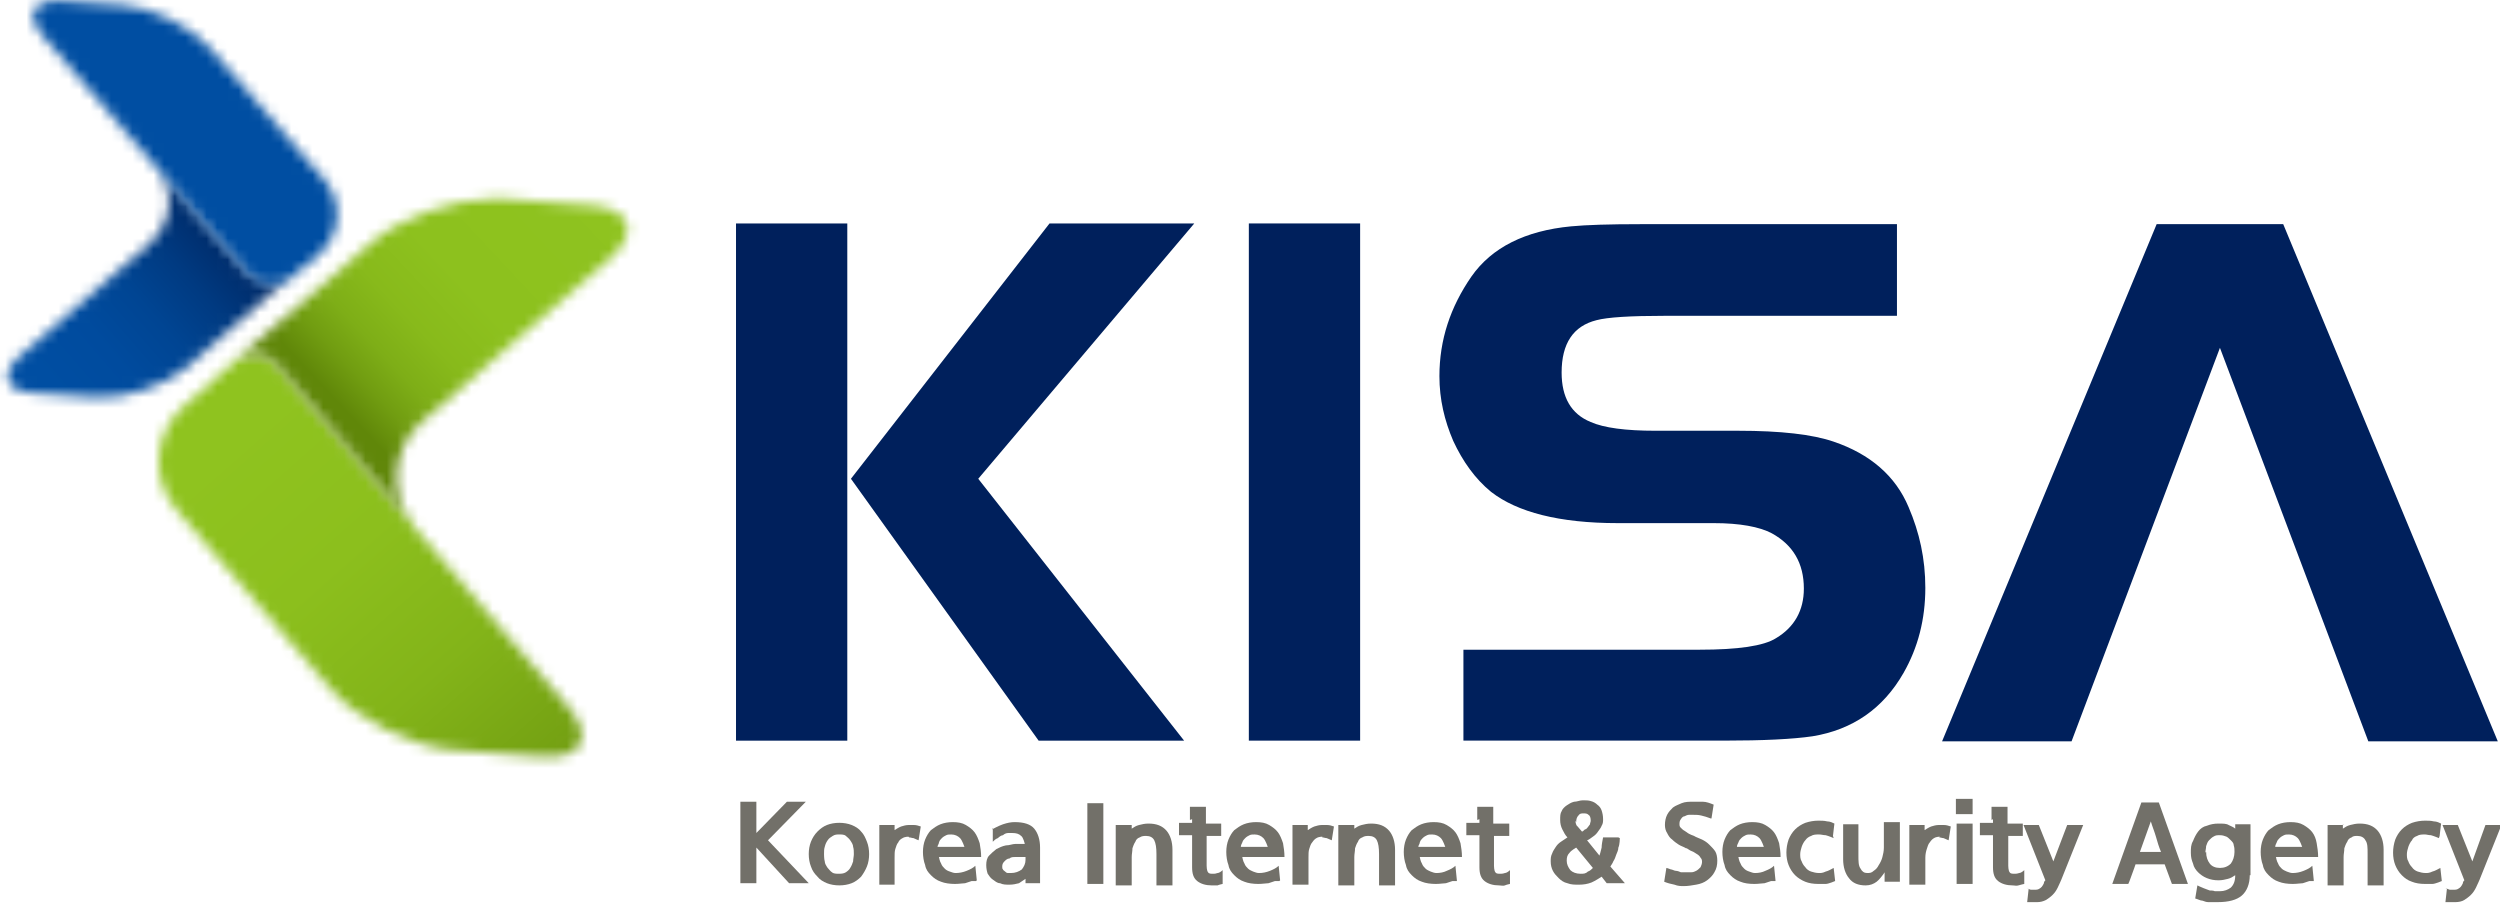 <svg viewBox="0 0 236 86" fill="none" xmlns="http://www.w3.org/2000/svg">
<path d="M79.985 69.916H69.479V21.093H79.985V69.916ZM80.329 45.196L99.075 21.093H112.74L92.346 45.196L111.779 69.916H98.045L80.329 45.196Z" fill="#00205C"></path>
<path d="M128.396 21.093H117.89V69.916H128.396V21.093Z" fill="#00205C"></path>
<path d="M138.147 69.984V61.332H160.464C164.035 61.332 166.507 60.988 167.674 60.233C169.391 59.203 170.284 57.623 170.284 55.563C170.284 53.16 169.254 51.443 167.262 50.345C166.095 49.727 164.241 49.383 161.769 49.383H152.705C147.211 49.383 143.228 48.353 140.756 46.431C139.246 45.195 138.078 43.547 137.186 41.624C136.362 39.701 135.881 37.71 135.881 35.512C135.881 32.079 136.911 28.989 138.902 26.105C140.825 23.358 143.984 21.779 148.31 21.367C149.752 21.229 151.949 21.161 154.833 21.161H179.073V29.813H157.168C153.872 29.813 151.743 29.95 150.713 30.225C148.516 30.774 147.417 32.422 147.417 35.169C147.417 37.504 148.31 39.083 150.164 39.838C151.4 40.388 153.46 40.663 156.275 40.663H164.104C168.086 40.663 171.108 41.006 173.099 41.693C176.533 42.86 178.936 44.92 180.172 47.873C181.202 50.276 181.751 52.748 181.751 55.495C181.751 58.447 181.065 61.126 179.691 63.529C177.769 66.894 174.884 68.885 171.108 69.503C169.254 69.778 166.438 69.915 162.73 69.915H138.147V69.984Z" fill="#00205C"></path>
<path d="M215.536 21.161H203.588L183.331 69.984H195.554L209.562 32.834L223.57 69.984H235.793L215.536 21.161Z" fill="#00205C"></path>
<path d="M71.401 82.412C71.401 82.412 71.401 82.755 71.401 82.893C71.401 83.099 71.401 83.236 71.401 83.374H69.891C69.891 83.374 69.891 82.962 69.891 82.755C69.891 82.481 69.891 82.275 69.891 82.137V76.438C69.891 76.438 69.891 76.026 69.891 75.683H71.401C71.401 75.683 71.401 76.026 71.401 76.232C71.401 76.438 71.401 76.644 71.401 76.713V78.635L74.285 75.683H76.071L72.5 79.322L76.346 83.374H74.491L71.401 80.009V82.343V82.412Z" fill="#727069"></path>
<path d="M76.346 80.627C76.346 80.215 76.415 79.803 76.552 79.46C76.689 79.116 76.895 78.773 77.17 78.498C77.445 78.224 77.719 78.018 78.063 77.88C78.406 77.743 78.818 77.674 79.23 77.674C79.642 77.674 80.054 77.743 80.397 77.88C80.741 78.018 81.084 78.224 81.29 78.498C81.565 78.773 81.702 79.116 81.839 79.46C81.977 79.803 82.045 80.215 82.045 80.627C82.045 81.039 81.977 81.451 81.839 81.794C81.702 82.138 81.496 82.481 81.29 82.756C81.015 83.03 80.741 83.237 80.397 83.374C80.054 83.511 79.642 83.58 79.23 83.58C78.818 83.58 78.406 83.511 78.063 83.374C77.719 83.237 77.376 83.03 77.17 82.756C76.895 82.481 76.689 82.206 76.552 81.794C76.415 81.451 76.346 81.039 76.346 80.627ZM77.788 80.627C77.788 80.627 77.788 81.108 77.857 81.314C77.857 81.52 77.994 81.726 78.131 81.932C78.269 82.069 78.406 82.275 78.543 82.344C78.681 82.481 78.955 82.481 79.161 82.481C79.367 82.481 79.642 82.481 79.848 82.344C80.054 82.206 80.191 82.069 80.26 81.932C80.397 81.726 80.466 81.52 80.535 81.314C80.535 81.108 80.603 80.833 80.603 80.627C80.603 80.421 80.603 80.146 80.535 79.94C80.535 79.734 80.397 79.528 80.26 79.322C80.123 79.116 79.985 79.048 79.848 78.91C79.711 78.773 79.436 78.773 79.23 78.773C79.024 78.773 78.818 78.773 78.612 78.91C78.406 79.048 78.269 79.116 78.131 79.322C77.994 79.528 77.925 79.666 77.857 79.94C77.788 80.146 77.788 80.352 77.788 80.627Z" fill="#727069"></path>
<path d="M85.753 78.981C85.753 78.981 85.41 78.981 85.204 79.118C85.067 79.187 84.861 79.324 84.792 79.53C84.655 79.668 84.586 79.942 84.517 80.148C84.449 80.354 84.449 80.629 84.449 80.972V82.895C84.449 82.895 84.449 83.307 84.449 83.513H83.007C83.007 83.513 83.007 83.17 83.007 82.895C83.007 82.689 83.007 82.414 83.007 82.277V78.981C83.007 78.981 83.007 78.638 83.007 78.432C83.007 78.226 83.007 78.02 83.007 77.882H84.449C84.449 77.882 84.449 78.088 84.449 78.157V78.363C84.449 78.363 84.861 78.088 85.067 78.02C85.273 77.951 85.547 77.882 85.753 77.882C85.891 77.882 86.097 77.882 86.303 77.882C86.509 77.882 86.715 77.951 86.921 78.02L86.715 79.324C86.715 79.324 86.371 79.187 86.234 79.118C86.097 79.118 85.959 79.05 85.822 79.05" fill="#727069"></path>
<path d="M92.139 83.17C92.139 83.17 92.139 83.17 92.002 83.17C91.933 83.17 91.865 83.17 91.865 83.17H91.727C91.521 83.238 91.315 83.307 91.109 83.376C90.903 83.376 90.56 83.444 90.148 83.444C89.667 83.444 89.186 83.376 88.843 83.238C88.431 83.101 88.156 82.895 87.882 82.62C87.607 82.346 87.401 82.071 87.332 81.659C87.195 81.316 87.126 80.835 87.126 80.423C87.126 80.011 87.195 79.599 87.332 79.255C87.47 78.912 87.676 78.569 87.882 78.363C88.156 78.157 88.431 77.951 88.775 77.813C89.118 77.676 89.53 77.607 89.942 77.607C90.422 77.607 90.835 77.676 91.178 77.882C91.521 78.088 91.796 78.294 92.002 78.569C92.208 78.844 92.345 79.187 92.483 79.599C92.551 80.011 92.62 80.423 92.62 80.903H88.637C88.637 80.903 88.706 81.316 88.843 81.522C88.912 81.728 89.049 81.865 89.186 82.002C89.324 82.139 89.461 82.208 89.667 82.277C89.873 82.346 90.01 82.414 90.216 82.414C90.56 82.414 90.903 82.346 91.247 82.208C91.59 82.071 91.865 81.933 92.071 81.728L92.208 83.101L92.139 83.17ZM91.041 79.942C91.041 79.942 90.835 79.324 90.629 79.118C90.422 78.912 90.148 78.775 89.805 78.775C89.599 78.775 89.461 78.775 89.324 78.844C89.186 78.912 89.049 78.981 88.912 79.118C88.775 79.255 88.706 79.324 88.637 79.53C88.637 79.668 88.5 79.805 88.5 79.942H90.972H91.041Z" fill="#727069"></path>
<path d="M93.65 78.294C93.65 78.294 94.268 77.951 94.68 77.813C95.092 77.676 95.435 77.607 95.779 77.607C96.671 77.607 97.289 77.813 97.633 78.225C97.976 78.637 98.182 79.255 98.182 80.011V82.346C98.182 82.346 98.182 82.483 98.182 82.62C98.182 82.689 98.182 82.826 98.182 82.895C98.182 82.963 98.182 83.101 98.182 83.17C98.182 83.238 98.182 83.307 98.182 83.376H96.809V82.963C96.809 82.963 96.397 83.238 96.191 83.376C95.916 83.444 95.641 83.513 95.298 83.513C94.955 83.513 94.68 83.513 94.405 83.376C94.131 83.376 93.925 83.17 93.719 83.032C93.513 82.895 93.375 82.689 93.238 82.483C93.169 82.277 93.101 82.002 93.101 81.659C93.101 81.316 93.169 80.972 93.375 80.766C93.581 80.56 93.787 80.354 94.062 80.148C94.337 80.011 94.611 79.874 94.955 79.805C95.298 79.805 95.573 79.668 95.847 79.668H96.74C96.74 79.668 96.603 79.049 96.397 78.912C96.191 78.706 95.916 78.637 95.573 78.637C95.435 78.637 95.298 78.637 95.161 78.637C95.023 78.637 94.817 78.706 94.68 78.844C94.543 78.844 94.337 78.981 94.199 79.118C93.993 79.187 93.856 79.324 93.719 79.462V78.157L93.65 78.294ZM96.809 80.903C96.809 80.903 96.671 80.903 96.534 80.903H96.328C96.328 80.903 96.053 80.903 95.847 80.903C95.641 80.903 95.435 80.903 95.298 81.041C95.092 81.041 94.955 81.178 94.817 81.316C94.68 81.453 94.611 81.59 94.611 81.796C94.611 81.933 94.611 82.002 94.68 82.071C94.68 82.139 94.817 82.208 94.886 82.277C94.955 82.346 95.023 82.414 95.161 82.414C95.229 82.414 95.367 82.414 95.435 82.414C95.847 82.414 96.191 82.277 96.465 82.071C96.671 81.796 96.809 81.522 96.809 81.178V80.835V80.903Z" fill="#727069"></path>
<path d="M104.156 82.207V82.825C104.156 82.825 104.156 83.305 104.156 83.442H102.646C102.646 83.442 102.646 83.031 102.646 82.825C102.646 82.618 102.646 82.344 102.646 82.207V77.056C102.646 77.056 102.646 76.644 102.646 76.438C102.646 76.232 102.646 76.026 102.646 75.82H104.156C104.156 75.82 104.156 76.232 104.156 76.438V82.207Z" fill="#727069"></path>
<path d="M106.834 77.813C106.834 77.813 106.834 77.951 106.834 78.019C106.834 78.088 106.834 78.157 106.834 78.225C107.04 78.088 107.246 77.951 107.521 77.882C107.796 77.813 108.07 77.745 108.414 77.745C109.169 77.745 109.718 77.951 110.131 78.431C110.474 78.843 110.68 79.461 110.68 80.217V82.963C110.68 82.963 110.68 83.444 110.68 83.581H109.169C109.169 83.581 109.169 83.238 109.169 82.963C109.169 82.757 109.169 82.551 109.169 82.345V80.629C109.169 80.011 109.1 79.599 108.963 79.324C108.826 79.049 108.551 78.912 108.208 78.912C108.002 78.912 107.796 78.912 107.59 79.049C107.384 79.118 107.246 79.255 107.178 79.461C107.04 79.667 106.972 79.873 106.903 80.079C106.903 80.354 106.834 80.629 106.834 80.903V82.963C106.834 82.963 106.834 83.444 106.834 83.581H105.324C105.324 83.581 105.324 83.238 105.324 82.963C105.324 82.757 105.324 82.551 105.324 82.345V79.118C105.324 79.118 105.324 78.706 105.324 78.5C105.324 78.294 105.324 78.088 105.324 77.882H106.834V77.813Z" fill="#727069"></path>
<path d="M112.328 77.402C112.328 77.402 112.328 76.99 112.328 76.784C112.328 76.578 112.328 76.303 112.328 76.165H113.839C113.839 76.165 113.839 76.578 113.839 76.784C113.839 76.99 113.839 77.196 113.839 77.402V77.745H114.182C114.182 77.745 114.525 77.745 114.731 77.745C114.937 77.745 115.143 77.745 115.281 77.745V78.912C115.281 78.912 114.937 78.912 114.8 78.912C114.594 78.912 114.457 78.912 114.319 78.912H113.907V81.728C113.907 81.728 113.907 82.208 114.045 82.346C114.113 82.483 114.319 82.483 114.525 82.483C114.663 82.483 114.731 82.483 114.937 82.414C115.075 82.414 115.281 82.277 115.418 82.14V83.444C115.418 83.444 115.075 83.513 114.937 83.582C114.731 83.582 114.594 83.582 114.388 83.582C113.839 83.582 113.358 83.444 113.015 83.17C112.671 82.895 112.534 82.483 112.534 81.865V78.844H112.328C112.328 78.844 111.985 78.844 111.779 78.844C111.573 78.844 111.367 78.844 111.298 78.844V77.676C111.298 77.676 111.641 77.676 111.847 77.676C112.053 77.676 112.191 77.676 112.397 77.676H112.534V77.333L112.328 77.402Z" fill="#727069"></path>
<path d="M120.774 83.17C120.774 83.17 120.774 83.17 120.637 83.17C120.568 83.17 120.5 83.17 120.5 83.17H120.362C120.156 83.238 119.95 83.307 119.744 83.376C119.538 83.376 119.195 83.444 118.783 83.444C118.302 83.444 117.822 83.376 117.478 83.238C117.066 83.101 116.792 82.895 116.517 82.62C116.242 82.346 116.036 82.071 115.967 81.659C115.83 81.316 115.761 80.835 115.761 80.423C115.761 80.011 115.83 79.599 115.967 79.255C116.105 78.912 116.311 78.569 116.517 78.363C116.792 78.157 117.066 77.951 117.41 77.813C117.753 77.676 118.165 77.607 118.577 77.607C119.058 77.607 119.47 77.676 119.813 77.882C120.156 78.088 120.431 78.294 120.637 78.569C120.843 78.844 120.98 79.187 121.118 79.599C121.186 80.011 121.255 80.423 121.255 80.903H117.272C117.272 80.903 117.341 81.316 117.478 81.522C117.547 81.728 117.684 81.865 117.822 82.002C117.959 82.139 118.165 82.208 118.302 82.277C118.508 82.346 118.646 82.414 118.852 82.414C119.195 82.414 119.538 82.346 119.882 82.208C120.225 82.071 120.5 81.933 120.706 81.728L120.843 83.101L120.774 83.17ZM119.676 79.942C119.676 79.942 119.47 79.324 119.264 79.118C119.058 78.912 118.783 78.775 118.44 78.775C118.234 78.775 118.096 78.775 117.959 78.844C117.822 78.912 117.684 78.981 117.547 79.118C117.41 79.255 117.341 79.324 117.272 79.53C117.204 79.668 117.135 79.805 117.135 79.942H119.607H119.676Z" fill="#727069"></path>
<path d="M124.826 78.981C124.826 78.981 124.483 78.981 124.277 79.118C124.139 79.187 124.002 79.324 123.865 79.53C123.727 79.668 123.659 79.942 123.59 80.148C123.521 80.354 123.521 80.629 123.521 80.972V82.277C123.521 82.277 123.521 82.689 123.521 82.895C123.521 83.101 123.521 83.307 123.521 83.513H122.01C122.01 83.513 122.01 83.17 122.01 82.895C122.01 82.689 122.01 82.414 122.01 82.277V78.981C122.01 78.981 122.01 78.638 122.01 78.432C122.01 78.226 122.01 78.02 122.01 77.882H123.453C123.453 77.882 123.453 78.088 123.453 78.157V78.363C123.453 78.363 123.865 78.088 124.071 78.02C124.277 77.951 124.551 77.882 124.757 77.882C124.895 77.882 125.101 77.882 125.307 77.882C125.513 77.882 125.719 77.951 125.925 78.02L125.719 79.324C125.719 79.324 125.375 79.187 125.238 79.118C125.101 79.118 124.963 79.05 124.826 79.05" fill="#727069"></path>
<path d="M127.847 77.813C127.847 77.813 127.847 77.951 127.847 78.019C127.847 78.088 127.847 78.157 127.847 78.225C128.053 78.088 128.259 77.951 128.534 77.882C128.809 77.813 129.083 77.745 129.427 77.745C130.182 77.745 130.731 77.951 131.143 78.431C131.487 78.843 131.693 79.461 131.693 80.217V82.345C131.693 82.345 131.693 82.757 131.693 82.963C131.693 83.169 131.693 83.444 131.693 83.581H130.182C130.182 83.581 130.182 83.238 130.182 82.963C130.182 82.757 130.182 82.551 130.182 82.345V80.629C130.182 80.011 130.113 79.599 129.976 79.324C129.839 79.049 129.564 78.912 129.221 78.912C129.015 78.912 128.809 78.912 128.603 79.049C128.397 79.118 128.259 79.255 128.191 79.461C128.053 79.667 127.985 79.873 127.916 80.079C127.916 80.354 127.847 80.629 127.847 80.903V82.963C127.847 82.963 127.847 83.444 127.847 83.581H126.337C126.337 83.581 126.337 83.238 126.337 82.963C126.337 82.757 126.337 82.551 126.337 82.345V79.118C126.337 79.118 126.337 78.706 126.337 78.5C126.337 78.294 126.337 78.088 126.337 77.882H127.847V77.813Z" fill="#727069"></path>
<path d="M137.529 83.17C137.529 83.17 137.529 83.17 137.392 83.17C137.323 83.17 137.254 83.17 137.254 83.17H137.117C136.911 83.238 136.705 83.307 136.499 83.376C136.293 83.376 135.95 83.444 135.538 83.444C135.057 83.444 134.576 83.376 134.233 83.238C133.821 83.101 133.546 82.895 133.271 82.62C132.997 82.346 132.791 82.071 132.722 81.659C132.585 81.316 132.516 80.835 132.516 80.423C132.516 80.011 132.585 79.599 132.722 79.255C132.859 78.912 133.065 78.569 133.271 78.363C133.546 78.157 133.821 77.951 134.164 77.813C134.507 77.676 134.92 77.607 135.332 77.607C135.812 77.607 136.224 77.676 136.568 77.882C136.911 78.088 137.186 78.294 137.392 78.569C137.598 78.844 137.735 79.187 137.872 79.599C137.941 80.011 138.01 80.423 138.01 80.903H134.027C134.027 80.903 134.095 81.316 134.233 81.522C134.301 81.728 134.439 81.865 134.576 82.002C134.714 82.139 134.92 82.208 135.057 82.277C135.263 82.346 135.4 82.414 135.606 82.414C135.95 82.414 136.293 82.346 136.568 82.208C136.911 82.071 137.186 81.933 137.392 81.728L137.529 83.101V83.17ZM136.43 79.942C136.43 79.942 136.224 79.324 136.018 79.118C135.812 78.912 135.538 78.775 135.194 78.775C134.988 78.775 134.851 78.775 134.713 78.844C134.576 78.912 134.439 78.981 134.301 79.118C134.164 79.255 134.095 79.324 134.027 79.53C134.027 79.668 133.889 79.805 133.889 79.942H136.362H136.43Z" fill="#727069"></path>
<path d="M139.452 77.402C139.452 77.402 139.452 76.99 139.452 76.784C139.452 76.578 139.452 76.303 139.452 76.165H140.963C140.963 76.165 140.963 76.578 140.963 76.784C140.963 76.99 140.963 77.196 140.963 77.402V77.745H141.375C141.375 77.745 141.718 77.745 141.924 77.745C142.13 77.745 142.336 77.745 142.474 77.745V78.912C142.474 78.912 142.13 78.912 141.924 78.912C141.718 78.912 141.581 78.912 141.444 78.912H141.032V81.728C141.032 81.728 141.032 82.208 141.169 82.346C141.238 82.483 141.444 82.483 141.65 82.483C141.718 82.483 141.856 82.483 142.062 82.414C142.199 82.414 142.405 82.277 142.542 82.14V83.444C142.542 83.444 142.199 83.513 142.062 83.582C141.924 83.65 141.718 83.582 141.512 83.582C140.963 83.582 140.482 83.444 140.139 83.17C139.796 82.895 139.658 82.483 139.658 81.865V78.844H139.452C139.452 78.844 139.109 78.844 138.903 78.844C138.697 78.844 138.491 78.844 138.422 78.844V77.676C138.422 77.676 138.766 77.676 138.972 77.676C139.178 77.676 139.384 77.676 139.521 77.676H139.658V77.333L139.452 77.402Z" fill="#727069"></path>
<path d="M152.911 79.12C152.911 79.12 152.911 79.738 152.773 80.012C152.773 80.287 152.636 80.493 152.567 80.699C152.499 80.905 152.43 81.111 152.293 81.317C152.224 81.523 152.087 81.66 152.018 81.798L153.392 83.377H151.675L151.194 82.759C151.194 82.759 150.576 83.171 150.233 83.308C149.889 83.446 149.477 83.514 149.065 83.514C148.653 83.514 148.31 83.514 147.967 83.377C147.623 83.308 147.349 83.102 147.143 82.896C146.937 82.69 146.731 82.484 146.593 82.21C146.456 81.935 146.387 81.66 146.387 81.317C146.387 81.042 146.387 80.836 146.525 80.562C146.593 80.356 146.731 80.15 146.868 79.944C147.005 79.738 147.143 79.6 147.349 79.463C147.555 79.326 147.761 79.188 147.967 79.051C147.761 78.845 147.623 78.57 147.486 78.296C147.349 78.021 147.28 77.746 147.28 77.403C147.28 77.059 147.28 76.785 147.417 76.579C147.486 76.373 147.692 76.167 147.898 76.029C148.104 75.892 148.31 75.755 148.585 75.686C148.859 75.686 149.134 75.549 149.409 75.549C149.683 75.549 149.958 75.549 150.164 75.618C150.439 75.686 150.645 75.823 150.782 75.961C150.988 76.098 151.125 76.304 151.194 76.51C151.263 76.716 151.331 76.991 151.331 77.334C151.331 77.54 151.331 77.746 151.194 77.952C151.125 78.158 150.988 78.296 150.851 78.502C150.713 78.708 150.576 78.845 150.37 78.982C150.164 79.12 150.027 79.257 149.821 79.326L150.988 80.768C150.988 80.768 151.125 80.356 151.194 80.012C151.194 79.738 151.263 79.394 151.331 79.051H152.773L152.911 79.12ZM147.898 81.248C147.898 81.592 148.035 81.866 148.241 82.141C148.447 82.347 148.791 82.484 149.203 82.484C149.477 82.484 149.683 82.484 149.889 82.278C150.095 82.21 150.233 82.072 150.37 81.935L148.791 80.012C148.791 80.012 148.31 80.287 148.173 80.493C147.967 80.699 147.898 80.905 147.898 81.248ZM148.722 77.472C148.722 77.472 148.722 77.884 148.928 78.021C149.065 78.158 149.203 78.364 149.34 78.502C149.409 78.502 149.546 78.364 149.615 78.296C149.752 78.296 149.821 78.158 149.889 78.09C149.958 78.021 150.027 77.884 150.095 77.815C150.095 77.677 150.164 77.609 150.164 77.472C150.164 77.197 150.095 76.991 149.958 76.922C149.821 76.785 149.683 76.785 149.477 76.785C149.271 76.785 149.134 76.785 148.997 76.991C148.859 77.128 148.791 77.334 148.791 77.609" fill="#727069"></path>
<path d="M161.495 77.262C161.151 77.125 160.877 77.056 160.602 76.987C160.327 76.919 160.121 76.919 159.847 76.919C159.709 76.919 159.572 76.919 159.435 76.919C159.297 76.919 159.16 76.987 159.023 77.056C158.885 77.056 158.748 77.193 158.679 77.331C158.611 77.399 158.542 77.537 158.542 77.743C158.542 77.949 158.542 78.017 158.679 78.155C158.748 78.223 158.885 78.361 159.023 78.429C159.16 78.498 159.297 78.635 159.435 78.704C159.572 78.773 159.709 78.841 159.915 78.91C160.121 79.047 160.396 79.116 160.671 79.253C160.945 79.391 161.151 79.528 161.357 79.734C161.563 79.94 161.769 80.146 161.907 80.352C162.044 80.558 162.113 80.901 162.113 81.245C162.113 81.657 162.044 82 161.838 82.343C161.701 82.618 161.426 82.893 161.151 83.099C160.877 83.305 160.533 83.442 160.121 83.511C159.709 83.579 159.366 83.648 158.954 83.648C158.679 83.648 158.405 83.648 158.061 83.511C157.718 83.442 157.443 83.374 157.1 83.236L157.306 81.931C157.306 81.931 157.581 82 157.718 82.069C157.855 82.069 158.061 82.206 158.199 82.206C158.336 82.206 158.542 82.275 158.679 82.343C158.817 82.343 158.954 82.343 159.091 82.343C159.229 82.343 159.435 82.343 159.641 82.343C159.847 82.343 159.984 82.275 160.121 82.206C160.259 82.137 160.396 82 160.533 81.863C160.602 81.725 160.671 81.519 160.671 81.382C160.671 81.245 160.671 81.107 160.533 80.97C160.465 80.833 160.327 80.695 160.19 80.627C160.053 80.558 159.915 80.421 159.709 80.352C159.503 80.283 159.366 80.146 159.229 80.077C159.229 80.077 159.229 80.077 159.16 80.077C158.954 79.94 158.679 79.871 158.473 79.734C158.267 79.597 158.061 79.459 157.855 79.253C157.649 79.116 157.512 78.91 157.375 78.635C157.237 78.429 157.169 78.155 157.169 77.88C157.169 77.537 157.237 77.193 157.375 76.919C157.512 76.644 157.718 76.438 157.924 76.232C158.199 76.026 158.473 75.957 158.748 75.82C159.091 75.683 159.435 75.683 159.847 75.683C160.121 75.683 160.396 75.683 160.739 75.683C161.083 75.683 161.426 75.82 161.769 75.957L161.563 77.262H161.495Z" fill="#727069"></path>
<path d="M167.606 83.17C167.606 83.17 167.606 83.17 167.468 83.17C167.4 83.17 167.331 83.17 167.331 83.17C167.331 83.17 167.262 83.17 167.194 83.17C166.988 83.238 166.782 83.307 166.576 83.376C166.37 83.376 166.026 83.444 165.614 83.444C165.065 83.444 164.653 83.376 164.31 83.238C163.898 83.101 163.623 82.895 163.348 82.62C163.074 82.346 162.868 82.071 162.799 81.659C162.662 81.316 162.593 80.835 162.593 80.423C162.593 80.011 162.662 79.599 162.799 79.255C162.936 78.912 163.142 78.569 163.348 78.363C163.623 78.157 163.898 77.951 164.241 77.813C164.584 77.676 164.996 77.607 165.408 77.607C165.889 77.607 166.301 77.676 166.644 77.882C166.988 78.088 167.262 78.294 167.468 78.569C167.674 78.844 167.812 79.187 167.949 79.599C168.018 80.011 168.086 80.423 168.086 80.903H164.104C164.104 80.903 164.172 81.316 164.31 81.522C164.378 81.728 164.516 81.865 164.653 82.002C164.79 82.139 164.928 82.208 165.134 82.277C165.34 82.346 165.477 82.414 165.683 82.414C166.026 82.414 166.37 82.346 166.644 82.208C166.988 82.071 167.262 81.933 167.468 81.728L167.606 83.101V83.17ZM166.507 79.942C166.507 79.942 166.301 79.324 166.095 79.118C165.889 78.912 165.614 78.775 165.271 78.775C165.065 78.775 164.928 78.775 164.79 78.844C164.653 78.912 164.516 78.981 164.378 79.118C164.241 79.255 164.172 79.324 164.104 79.53C164.035 79.668 163.966 79.805 163.966 79.942H166.438H166.507Z" fill="#727069"></path>
<path d="M173.099 79.118C173.099 79.118 172.619 78.912 172.344 78.843C172.138 78.843 171.932 78.774 171.726 78.774C171.451 78.774 171.176 78.774 170.97 78.912C170.764 78.98 170.558 79.118 170.421 79.324C170.284 79.461 170.146 79.736 170.078 79.942C170.009 80.148 169.94 80.422 169.94 80.629C169.94 80.835 169.94 81.109 170.078 81.315C170.146 81.521 170.284 81.727 170.421 81.865C170.558 82.07 170.764 82.208 170.97 82.276C171.176 82.345 171.451 82.414 171.726 82.414C171.863 82.414 172.069 82.414 172.344 82.276C172.619 82.208 172.825 82.07 173.099 81.933L173.237 83.169C173.237 83.169 172.619 83.444 172.344 83.444C172.069 83.444 171.794 83.444 171.657 83.444C171.176 83.444 170.764 83.375 170.421 83.238C170.078 83.1 169.734 82.894 169.46 82.62C169.185 82.345 168.979 82.002 168.842 81.659C168.704 81.315 168.636 80.903 168.636 80.491C168.636 80.079 168.704 79.667 168.842 79.255C168.979 78.912 169.185 78.568 169.46 78.294C169.734 78.019 170.078 77.813 170.421 77.676C170.833 77.538 171.245 77.47 171.657 77.47C171.932 77.47 172.206 77.47 172.481 77.538C172.756 77.538 173.031 77.676 173.168 77.744L173.031 78.912L173.099 79.118Z" fill="#727069"></path>
<path d="M177.769 82.552C177.769 82.552 177.425 83.032 177.151 83.238C176.876 83.444 176.533 83.582 176.121 83.582C175.434 83.582 174.885 83.376 174.541 82.895C174.198 82.483 173.992 81.865 173.992 81.109V78.431C173.992 78.431 173.992 78.019 173.992 77.813H175.434C175.434 77.813 175.434 78.157 175.434 78.431C175.434 78.706 175.434 78.912 175.434 79.049V80.698C175.434 81.316 175.434 81.728 175.64 82.002C175.777 82.277 175.983 82.414 176.258 82.414C176.464 82.414 176.67 82.414 176.876 82.208C177.082 82.071 177.219 81.933 177.357 81.659C177.494 81.453 177.631 81.178 177.7 80.903C177.769 80.629 177.837 80.354 177.837 80.011V78.844C177.837 78.844 177.837 78.431 177.837 78.225C177.837 78.019 177.837 77.813 177.837 77.607H179.348C179.348 77.607 179.348 77.951 179.348 78.225C179.348 78.5 179.348 78.706 179.348 78.844V82.002C179.348 82.002 179.348 82.414 179.348 82.62C179.348 82.826 179.348 83.032 179.348 83.238H177.906V82.346L177.769 82.552Z" fill="#727069"></path>
<path d="M183.125 78.981C183.125 78.981 182.782 78.981 182.576 79.118C182.438 79.187 182.301 79.324 182.164 79.53C182.026 79.668 181.958 79.942 181.889 80.148C181.82 80.354 181.752 80.629 181.752 80.972V82.895C181.752 82.895 181.752 83.307 181.752 83.513H180.241C180.241 83.513 180.241 83.17 180.241 82.895C180.241 82.689 180.241 82.414 180.241 82.277V78.981C180.241 78.981 180.241 78.638 180.241 78.432C180.241 78.226 180.241 78.02 180.241 77.882H181.683C181.683 77.882 181.683 78.088 181.683 78.157V78.363C181.683 78.363 182.095 78.088 182.301 78.02C182.507 77.951 182.782 77.882 182.988 77.882C183.125 77.882 183.331 77.882 183.537 77.882C183.743 77.882 183.949 77.951 184.155 78.02L183.949 79.324C183.949 79.324 183.606 79.187 183.468 79.118C183.331 79.118 183.194 79.05 183.056 79.05" fill="#727069"></path>
<path d="M186.215 76.853H184.636V75.411H186.215V76.853ZM186.215 82.209C186.215 82.209 186.215 82.621 186.215 82.827C186.215 83.033 186.215 83.308 186.215 83.445H184.705C184.705 83.445 184.705 83.102 184.705 82.827C184.705 82.621 184.705 82.347 184.705 82.209V78.982C184.705 78.982 184.705 78.638 184.705 78.364C184.705 78.158 184.705 77.952 184.705 77.746H186.215C186.215 77.746 186.215 78.158 186.215 78.364C186.215 78.57 186.215 78.776 186.215 78.982V82.209Z" fill="#727069"></path>
<path d="M188 77.402C188 77.402 188 76.99 188 76.784C188 76.578 188 76.303 188 76.165H189.511C189.511 76.165 189.511 76.578 189.511 76.784C189.511 76.99 189.511 77.196 189.511 77.402V77.745H189.854C189.854 77.745 190.198 77.745 190.404 77.745C190.61 77.745 190.816 77.745 190.953 77.745V78.912C190.953 78.912 190.61 78.912 190.472 78.912C190.266 78.912 190.129 78.912 189.992 78.912H189.58V81.728C189.58 81.728 189.58 82.208 189.717 82.346C189.786 82.483 189.992 82.483 190.198 82.483C190.266 82.483 190.404 82.483 190.61 82.414C190.747 82.414 190.953 82.277 191.091 82.14V83.444C191.091 83.444 190.747 83.513 190.541 83.582C190.335 83.65 190.198 83.582 189.992 83.582C189.442 83.582 188.962 83.444 188.618 83.17C188.275 82.895 188.138 82.483 188.138 81.865V78.844H187.932C187.932 78.844 187.588 78.844 187.382 78.844C187.176 78.844 187.039 78.844 186.902 78.844V77.676C186.902 77.676 187.245 77.676 187.451 77.676C187.657 77.676 187.794 77.676 188 77.676H188.138V77.333L188 77.402Z" fill="#727069"></path>
<path d="M191.296 83.856C191.296 83.856 191.571 83.925 191.708 83.994C191.846 83.994 191.983 83.994 192.052 83.994C192.189 83.994 192.326 83.994 192.464 83.925C192.601 83.856 192.67 83.788 192.738 83.719C192.807 83.65 192.876 83.513 192.944 83.376C192.944 83.239 193.013 83.17 193.082 83.101L191.022 77.882H192.464L193.837 81.316L195.142 77.882H196.653L194.592 83.032C194.592 83.032 194.386 83.513 194.249 83.788C194.112 84.062 193.974 84.269 193.768 84.475C193.562 84.68 193.356 84.818 193.15 84.955C192.876 85.093 192.601 85.161 192.326 85.161C192.189 85.161 191.983 85.161 191.846 85.161C191.708 85.161 191.502 85.161 191.365 85.161L191.502 83.925L191.296 83.856Z" fill="#727069"></path>
<path d="M204.412 81.59H201.596C201.596 81.59 201.39 82.208 201.253 82.551C201.116 82.894 201.047 83.169 200.91 83.444H199.399L202.146 75.753H203.794L206.541 83.444H205.03L204.343 81.59H204.412ZM204 80.422C203.794 79.942 203.656 79.461 203.519 78.98C203.382 78.5 203.176 78.019 203.038 77.538L202.008 80.422H204.068H204Z" fill="#727069"></path>
<path d="M212.378 82.62C212.378 83.444 212.103 84.131 211.623 84.543C211.142 84.955 210.387 85.161 209.357 85.161C209.219 85.161 209.082 85.161 208.945 85.161C208.807 85.161 208.67 85.161 208.464 85.161C208.258 85.161 208.12 85.092 207.914 85.023C207.708 85.023 207.502 84.886 207.228 84.817L207.434 83.581C207.434 83.581 207.846 83.787 208.052 83.856C208.258 83.925 208.395 83.993 208.601 84.062C208.739 84.062 208.945 84.062 209.082 84.131C209.219 84.131 209.425 84.131 209.563 84.131C209.975 84.131 210.318 83.993 210.593 83.787C210.867 83.513 211.005 83.169 211.005 82.62C210.799 82.757 210.593 82.895 210.318 82.963C210.043 83.032 209.769 83.101 209.425 83.101C209.013 83.101 208.67 83.032 208.327 82.895C207.983 82.757 207.708 82.551 207.502 82.345C207.296 82.139 207.09 81.865 207.022 81.521C206.884 81.178 206.816 80.903 206.816 80.491C206.816 80.079 206.816 79.736 207.022 79.393C207.159 79.049 207.296 78.775 207.502 78.5C207.708 78.225 207.983 78.019 208.327 77.951C208.67 77.813 209.013 77.745 209.425 77.745C209.837 77.745 210.181 77.745 210.387 77.882C210.661 78.019 210.867 78.088 211.005 78.225C211.005 78.225 211.005 78.088 211.005 78.019C211.005 78.019 211.005 77.882 211.005 77.813H212.447C212.447 77.813 212.447 78.225 212.447 78.431C212.447 78.637 212.447 78.843 212.447 79.049V82.62H212.378ZM208.258 80.423C208.258 80.903 208.395 81.247 208.601 81.521C208.807 81.796 209.151 81.933 209.563 81.933C209.975 81.933 210.318 81.796 210.593 81.521C210.799 81.247 210.936 80.835 210.936 80.423C210.936 80.217 210.936 80.011 210.867 79.805C210.867 79.599 210.73 79.461 210.593 79.324C210.455 79.187 210.318 79.049 210.181 78.981C209.975 78.912 209.837 78.843 209.563 78.843C209.288 78.843 209.151 78.843 208.945 78.981C208.807 79.049 208.67 79.187 208.533 79.324C208.395 79.461 208.327 79.667 208.258 79.873C208.258 80.079 208.189 80.285 208.189 80.491" fill="#727069"></path>
<path d="M218.42 83.17C218.42 83.17 218.42 83.17 218.283 83.17C218.214 83.17 218.146 83.17 218.146 83.17H218.008C217.802 83.238 217.596 83.307 217.39 83.376C217.184 83.376 216.841 83.444 216.429 83.444C215.948 83.444 215.468 83.376 215.124 83.238C214.712 83.101 214.438 82.895 214.163 82.62C213.888 82.346 213.682 82.071 213.614 81.659C213.476 81.316 213.408 80.835 213.408 80.423C213.408 80.011 213.476 79.599 213.614 79.255C213.751 78.912 213.957 78.569 214.163 78.363C214.438 78.157 214.712 77.951 215.056 77.813C215.399 77.676 215.811 77.607 216.223 77.607C216.704 77.607 217.116 77.676 217.459 77.882C217.802 78.088 218.077 78.294 218.283 78.569C218.489 78.844 218.626 79.187 218.695 79.599C218.764 80.011 218.832 80.423 218.832 80.903H214.85C214.85 80.903 214.918 81.316 215.056 81.522C215.124 81.728 215.262 81.865 215.399 82.002C215.536 82.139 215.742 82.208 215.88 82.277C216.086 82.346 216.223 82.414 216.429 82.414C216.772 82.414 217.116 82.346 217.459 82.208C217.802 82.071 218.077 81.933 218.283 81.728L218.42 83.101V83.17ZM217.322 79.942C217.322 79.942 217.116 79.324 216.91 79.118C216.704 78.912 216.429 78.775 216.086 78.775C215.88 78.775 215.742 78.775 215.605 78.844C215.468 78.912 215.33 78.981 215.193 79.118C215.056 79.255 214.987 79.324 214.918 79.53C214.85 79.668 214.781 79.805 214.781 79.942H217.253H217.322Z" fill="#727069"></path>
<path d="M221.168 77.813V78.019C221.168 78.019 221.168 78.157 221.168 78.225C221.374 78.088 221.58 77.951 221.854 77.882C222.129 77.813 222.404 77.745 222.747 77.745C223.502 77.745 224.052 77.951 224.464 78.431C224.807 78.843 225.013 79.461 225.013 80.217V82.345C225.013 82.345 225.013 82.757 225.013 82.963C225.013 83.169 225.013 83.444 225.013 83.581H223.502C223.502 83.581 223.502 83.238 223.502 82.963C223.502 82.757 223.502 82.551 223.502 82.345V80.629C223.502 80.011 223.502 79.599 223.296 79.324C223.159 79.049 222.884 78.912 222.541 78.912C222.335 78.912 222.129 78.912 221.992 79.049C221.786 79.118 221.648 79.255 221.58 79.461C221.442 79.667 221.374 79.873 221.305 80.079C221.305 80.354 221.236 80.629 221.236 80.903V82.963C221.236 82.963 221.236 83.444 221.236 83.581H219.725C219.725 83.581 219.725 83.238 219.725 82.963C219.725 82.757 219.725 82.551 219.725 82.345V79.118C219.725 79.118 219.725 78.706 219.725 78.5C219.725 78.294 219.725 78.088 219.725 77.882H221.236L221.168 77.813Z" fill="#727069"></path>
<path d="M230.232 79.118C230.232 79.118 229.751 78.912 229.477 78.843C229.271 78.843 229.064 78.774 228.927 78.774C228.652 78.774 228.378 78.774 228.172 78.912C227.966 78.98 227.76 79.118 227.691 79.324C227.554 79.461 227.416 79.736 227.348 79.942C227.279 80.148 227.21 80.422 227.21 80.629C227.21 80.835 227.21 81.109 227.348 81.315C227.416 81.521 227.554 81.727 227.691 81.865C227.828 82.07 228.034 82.208 228.24 82.276C228.446 82.345 228.721 82.414 228.996 82.414C229.133 82.414 229.339 82.414 229.614 82.276C229.889 82.208 230.095 82.07 230.369 81.933L230.507 83.169C230.507 83.169 229.889 83.444 229.614 83.444C229.339 83.444 229.064 83.444 228.927 83.444C228.446 83.444 228.034 83.375 227.691 83.238C227.279 83.1 227.004 82.894 226.73 82.62C226.455 82.345 226.249 82.002 226.112 81.659C225.974 81.315 225.906 80.903 225.906 80.491C225.906 80.079 225.974 79.667 226.112 79.255C226.249 78.912 226.455 78.568 226.73 78.294C227.004 78.019 227.348 77.813 227.691 77.676C228.103 77.538 228.515 77.47 228.927 77.47C229.202 77.47 229.477 77.47 229.751 77.538C230.026 77.538 230.301 77.676 230.438 77.744L230.301 78.912L230.232 79.118Z" fill="#727069"></path>
<path d="M230.849 83.856C230.849 83.856 231.124 83.925 231.261 83.994C231.399 83.994 231.467 83.994 231.605 83.994C231.742 83.994 231.879 83.994 232.017 83.925C232.154 83.856 232.223 83.788 232.291 83.719C232.36 83.65 232.429 83.513 232.497 83.376C232.497 83.239 232.566 83.17 232.635 83.101L230.575 77.882H232.017L233.39 81.316L234.626 77.882H236.137L234.077 83.032C234.077 83.032 233.871 83.513 233.733 83.788C233.596 84.062 233.459 84.269 233.253 84.475C233.047 84.68 232.841 84.818 232.635 84.955C232.429 85.093 232.085 85.161 231.811 85.161C231.673 85.161 231.467 85.161 231.33 85.161C231.193 85.161 230.987 85.161 230.849 85.161L230.987 83.925L230.849 83.856Z" fill="#727069"></path>
<mask id="mask0_122_1642" style="mask-type:luminance" maskUnits="userSpaceOnUse" x="14" y="33" width="41" height="39">
<path d="M22.372 33.933L17.428 38.259C14.476 40.8 14.132 45.332 16.741 48.216L31.162 64.971C33.703 67.924 38.921 70.534 42.836 70.808L51.144 71.426C55.058 71.701 56.089 69.504 53.548 66.619L39.196 49.864C39.196 49.864 39.059 49.658 38.99 49.521L26.286 34.62C25.737 34.002 24.982 33.453 24.02 33.453C23.54 33.453 22.99 33.59 22.441 33.933" fill="white"></path>
</mask>
<g mask="url(#mask0_122_1642)">
<path d="M37.739 12.624L-4.814 50.127L32.461 92.422L75.014 54.92L37.739 12.624Z" fill="url(#paint0_linear_122_1642)"></path>
</g>
<mask id="mask1_122_1642" style="mask-type:luminance" maskUnits="userSpaceOnUse" x="22" y="18" width="38" height="32">
<path d="M35.008 22.948L22.373 33.867C23.952 32.974 25.394 33.523 26.218 34.553L38.922 49.455C36.656 46.502 36.999 42.244 39.883 39.772L57.462 24.528C60.415 21.987 59.591 19.652 55.745 19.378L47.437 18.76C47.437 18.76 46.887 18.76 46.613 18.76C42.767 18.76 37.754 20.545 35.008 22.948Z" fill="white"></path>
</mask>
<g mask="url(#mask1_122_1642)">
<path d="M42.641 -0.186L7.03 33.114L40.096 68.473L75.707 35.173L42.641 -0.186Z" fill="url(#paint1_linear_122_1642)"></path>
</g>
<mask id="mask2_122_1642" style="mask-type:luminance" maskUnits="userSpaceOnUse" x="0" y="15" width="28" height="23">
<path d="M14.338 22.808L1.978 33.521C-0.082 35.306 0.467 36.954 3.145 37.092L8.982 37.504C11.729 37.71 15.643 36.405 17.703 34.62L27.385 26.105C26.424 26.929 24.158 26.654 23.471 25.899L14.819 15.873C16.536 17.933 16.261 21.023 14.27 22.808" fill="white"></path>
</mask>
<g mask="url(#mask2_122_1642)">
<path d="M15.675 2.184L-10.964 25.234L11.682 51.405L38.321 28.355L15.675 2.184Z" fill="url(#paint2_linear_122_1642)"></path>
</g>
<mask id="mask3_122_1642" style="mask-type:luminance" maskUnits="userSpaceOnUse" x="3" y="0" width="29" height="27">
<path d="M4.107 3.445L14.819 15.874L23.402 25.9C24.433 27.136 26.424 27.067 27.454 26.243L30.132 23.977C32.192 22.192 32.398 19.033 30.613 16.973L19.901 4.613C18.115 2.553 14.407 0.699 11.66 0.493L5.823 0.081C5.823 0.081 5.48 0.081 5.343 0.081C3.008 0.081 2.39 1.523 4.107 3.514" fill="white"></path>
</mask>
<g mask="url(#mask3_122_1642)">
<path d="M19.424 -14.837L-11.002 11.706L15.36 41.925L45.786 15.382L19.424 -14.837Z" fill="url(#paint3_linear_122_1642)"></path>
</g>
<defs>
<linearGradient id="paint0_linear_122_1642" x1="24.928" y1="38.505" x2="64.519" y2="83.427" gradientUnits="userSpaceOnUse">
<stop stop-color="#8FC31F"></stop>
<stop offset="0.26" stop-color="#8CBF1D"></stop>
<stop offset="0.49" stop-color="#83B419"></stop>
<stop offset="0.7" stop-color="#75A213"></stop>
<stop offset="0.91" stop-color="#62890A"></stop>
<stop offset="0.93" stop-color="#608709"></stop>
<stop offset="0.99" stop-color="#608709"></stop>
<stop offset="1" stop-color="#608709"></stop>
</linearGradient>
<linearGradient id="paint1_linear_122_1642" x1="57.45" y1="17.61" x2="32.121" y2="41.296" gradientUnits="userSpaceOnUse">
<stop stop-color="#8FC31F"></stop>
<stop offset="0.47" stop-color="#8DC11E"></stop>
<stop offset="0.64" stop-color="#88BA1B"></stop>
<stop offset="0.76" stop-color="#7EAE17"></stop>
<stop offset="0.85" stop-color="#719D11"></stop>
<stop offset="0.94" stop-color="#608709"></stop>
<stop offset="0.99" stop-color="#608709"></stop>
<stop offset="1" stop-color="#608709"></stop>
</linearGradient>
<linearGradient id="paint2_linear_122_1642" x1="3.592" y1="34.815" x2="19.689" y2="20.885" gradientUnits="userSpaceOnUse">
<stop stop-color="#004EA2"></stop>
<stop offset="0.29" stop-color="#004B9E"></stop>
<stop offset="0.54" stop-color="#004593"></stop>
<stop offset="0.77" stop-color="#003A81"></stop>
<stop offset="1" stop-color="#002B69"></stop>
</linearGradient>
<linearGradient id="paint3_linear_122_1642" x1="-2038.7" y1="-2345.19" x2="-2061.09" y2="-2370.85" gradientUnits="userSpaceOnUse">
<stop stop-color="#004EA2"></stop>
<stop offset="0.29" stop-color="#004B9E"></stop>
<stop offset="0.54" stop-color="#004593"></stop>
<stop offset="0.77" stop-color="#003A81"></stop>
<stop offset="1" stop-color="#002B69"></stop>
</linearGradient>
</defs>
</svg>
